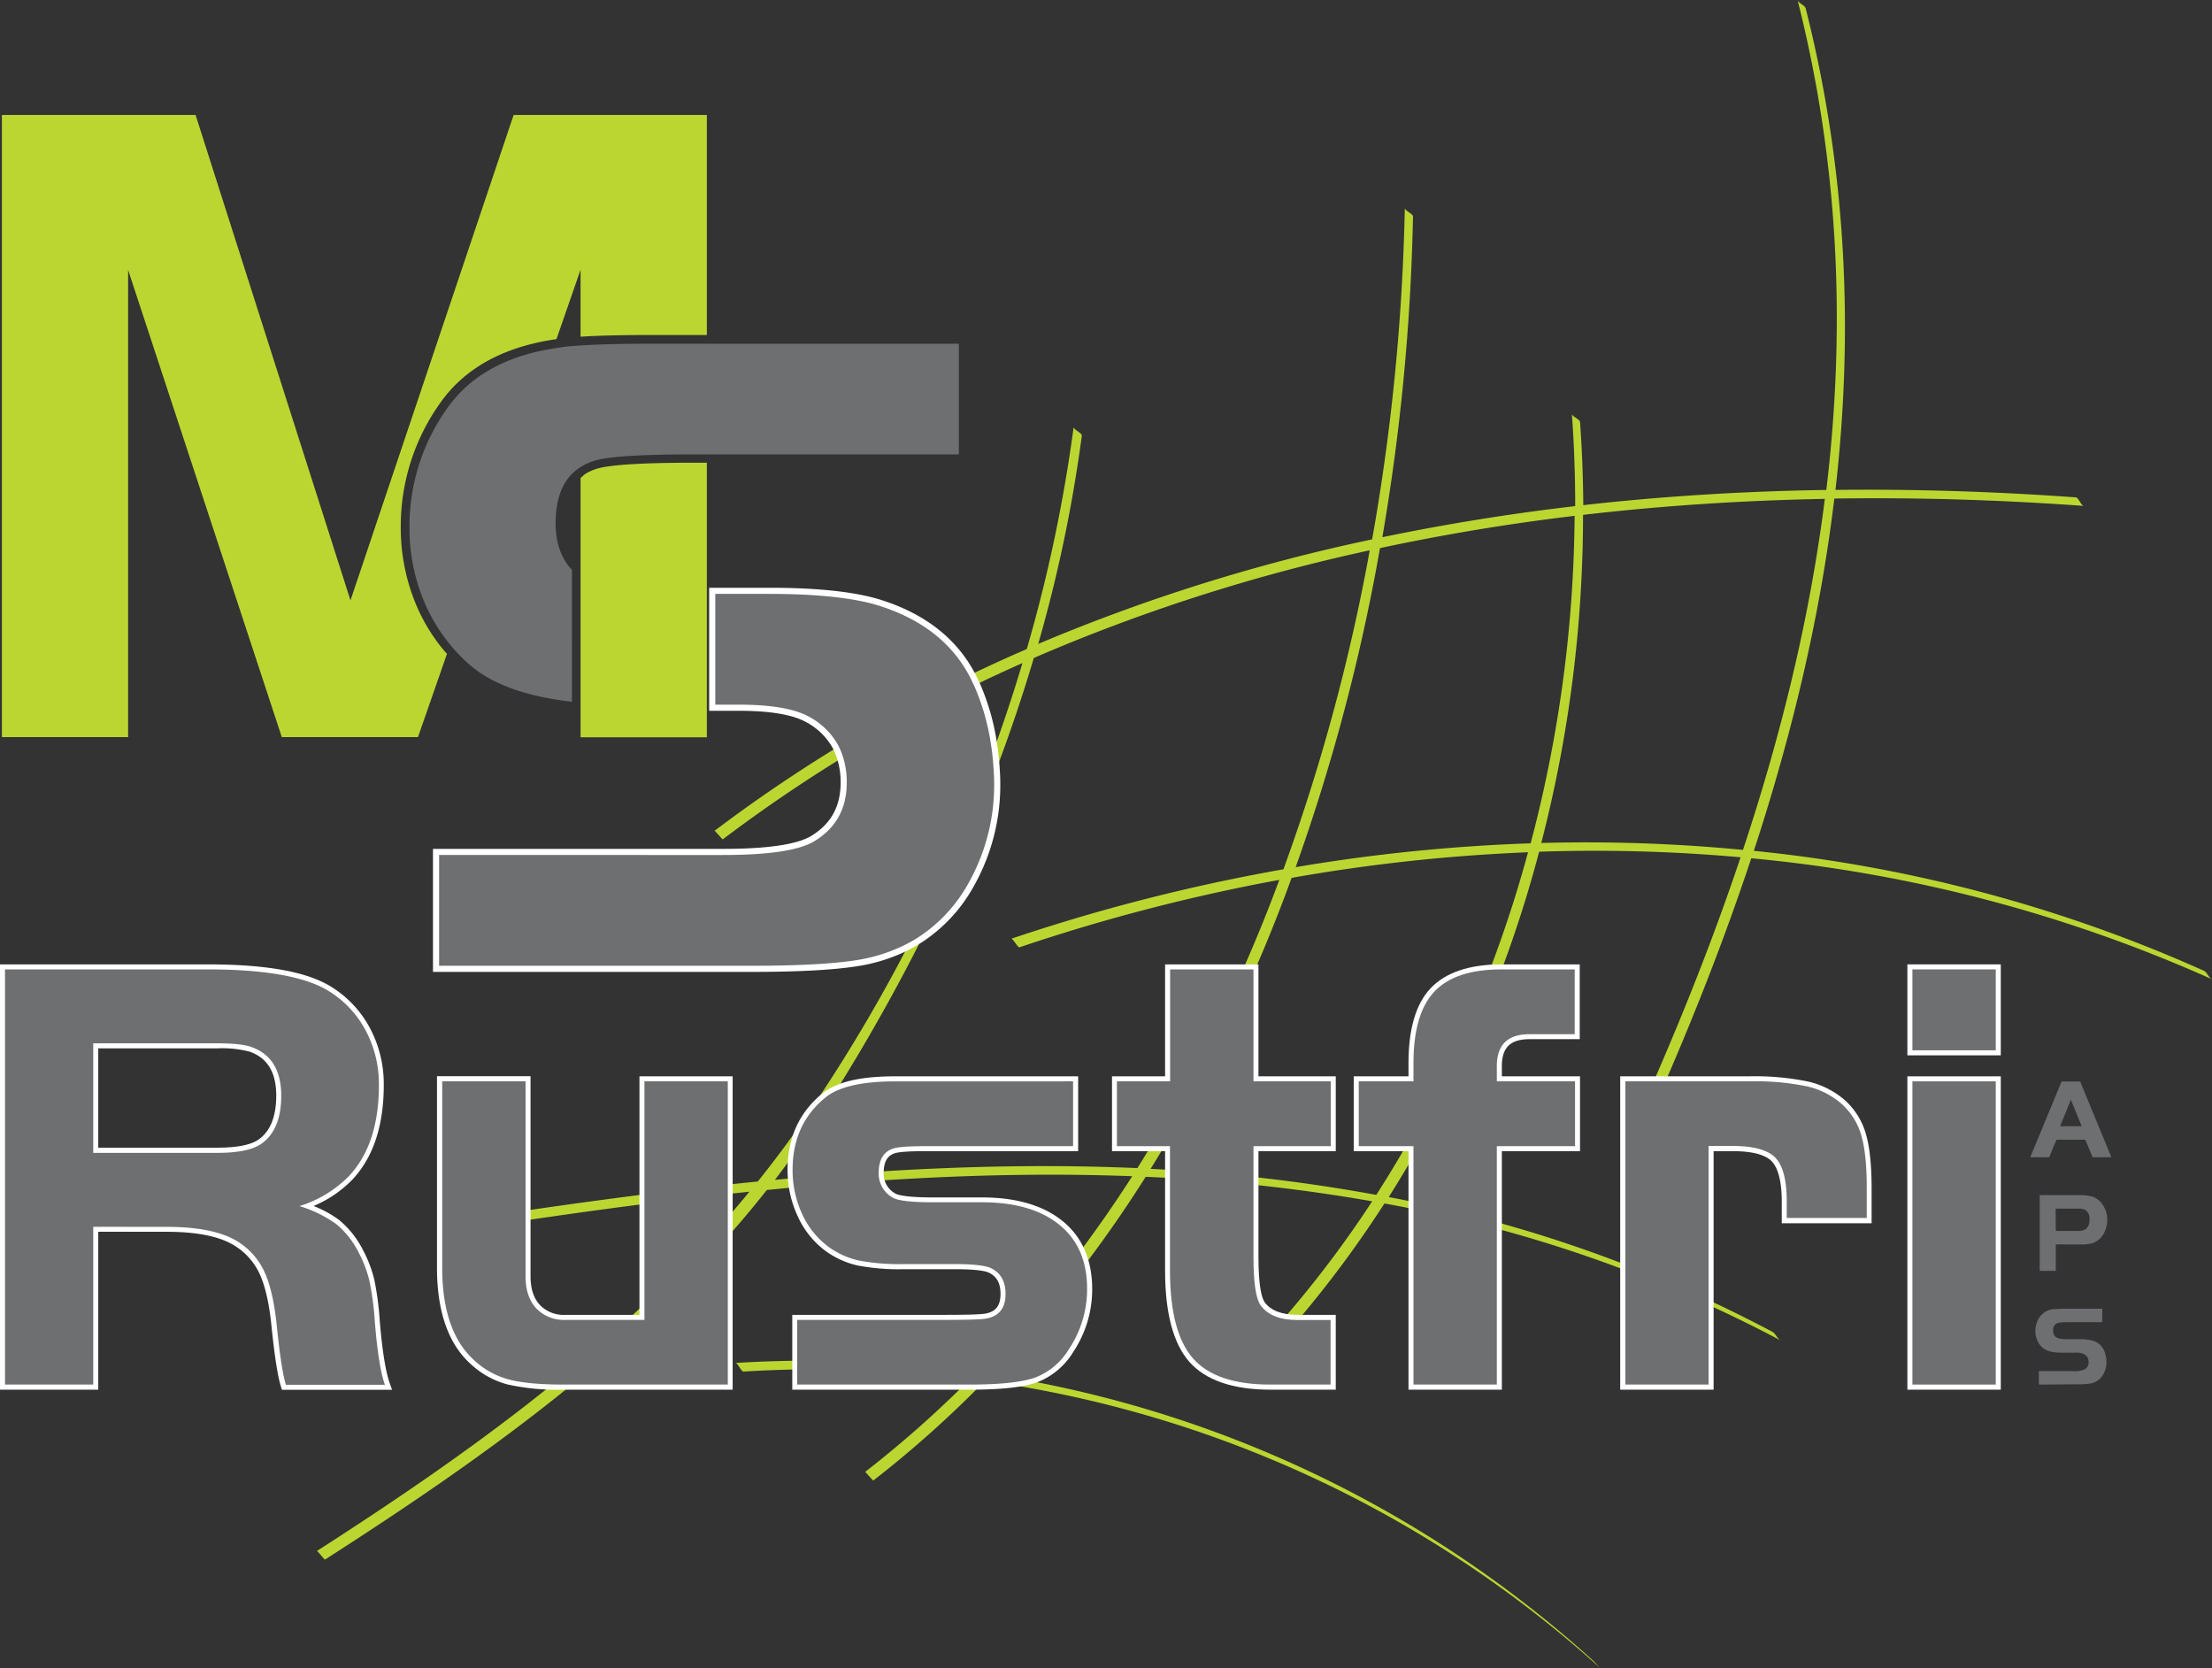 <?xml version="1.0" encoding="UTF-8"?> <svg xmlns="http://www.w3.org/2000/svg" viewBox="0 0 541.64 408.39"><rect x="0" y="0" width="541.64" height="408.39" fill="#333333" stroke="none"/><defs><style>.cls-1{fill:#bcd631;}.cls-2{fill:#6d6f71;}.cls-3,.cls-4{fill:#fff;}.cls-3{stroke:#fff;stroke-miterlimit:10;stroke-width:3px;}</style></defs><g id="Layer_2" data-name="Layer 2"><g id="Lag_1" data-name="Lag 1"><path class="cls-1" d="M314.5,327.09A271.34,271.34,0,0,0,339,294.66a333,333,0,0,1,97,33.53c-.81-.44-1.2-1.66-2-2.1a332.48,332.48,0,0,0-93.95-33,301.85,301.85,0,0,0,36.83-84.55,399.93,399.93,0,0,1,49.33,1.36c-6.51,19.42-14.12,38.64-22.5,57.64-.15.34,2.17,1.78,2,2.08,8.64-19.6,16.47-39.44,23.11-59.48a356.82,356.82,0,0,1,112.83,29.63c-.83-.37-1.2-1.71-2-2.09a356.64,356.64,0,0,0-110.2-29.36c9.29-28.35,16.21-57.11,19.71-86.25,20.48-.31,40.93.34,61.14,1.8-.72,0-1.28-2-2-2.09-19.47-1.41-39.14-2.06-58.86-1.83,4.42-38.68,2.8-78-7.29-117.89-.22-.82-1.83-1.29-2-2.1,10.28,40.61,11.78,80.65,7.05,120-19.86.3-39.75,1.49-59.51,3.72-.05-6.78-.3-13.56-.79-20.29,0-.76-2-1.37-2-2.1q.81,11.27.81,22.63-23.79,2.76-47.22,7.61a523.78,523.78,0,0,0,7.5-78.52c0-.69-2.05-1.43-2-2.1a523.76,523.76,0,0,1-8,81.15,446.44,446.44,0,0,0-81.77,25.6,351.68,351.68,0,0,0,10.68-51c.09-.62-2.1-1.51-2-2.11a369.89,369.89,0,0,1-11.48,54.37,370.92,370.92,0,0,0-76.44,44.49c.08-.06,1.93,2.18,2,2.1a370.09,370.09,0,0,1,73.38-43.16,399.63,399.63,0,0,1-53.7,112.05c-3.55,5.14-7.26,10.08-11.1,14.88-24.77,2.47-49.58,5.94-74.29,9.75.52-.1,1.46,2.19,2,2.1,23.36-3.61,46.82-6.91,70.24-9.35C154,327.7,117,354.45,77.6,379.75c.15-.08,1.85,2.2,2,2.09,40.08-25.72,78.77-53.24,108.17-90.48,30-3,59.87-4.49,89.47-3.37a303.6,303.6,0,0,1-38.06,48,295.7,295.7,0,0,0-59.1-2.28c.62,0,1.4,2.13,2,2.11a295.22,295.22,0,0,1,55.48,1.79,267.92,267.92,0,0,1-25.71,22.77c.06,0,1.93,2.18,2,2.11a268.38,268.38,0,0,0,27.31-24.4,283,283,0,0,1,150.68,70.32c-.5-.47-1.29-1.44-1.94-2A283.39,283.39,0,0,0,242.77,336.5a306.2,306.2,0,0,0,37.77-48.37,427.4,427.4,0,0,1,55.46,6A268.83,268.83,0,0,1,312.46,325C312.4,325,314.54,327,314.5,327.09Zm112.29-119a400.9,400.9,0,0,0-49.39-1.69,321.27,321.27,0,0,0,10.23-80.34c19.65-2.28,39.44-3.55,59.21-3.91C443.18,151.18,436.16,179.85,426.79,208.09ZM385.57,126.3a322.18,322.18,0,0,1-10.77,80.18,431.14,431.14,0,0,0-57.54,5.84,477.83,477.83,0,0,0,20.65-78.12Q361.51,129.16,385.57,126.3ZM189.74,288.88q6.39-8.31,12.15-17.29c21.84-34.19,39.7-71.47,51.25-110.49a442.77,442.77,0,0,1,82.26-26.36,475.8,475.8,0,0,1-21.13,78.1,456.93,456.93,0,0,0-66.64,17c.38-.11,1.61,2.22,2,2.1a457.73,457.73,0,0,1,63.63-16.51A381.29,381.29,0,0,1,278.5,286C249.14,284.73,219.47,286.05,189.74,288.88Zm92-2.69a384.35,384.35,0,0,0,34.53-71.25,431.93,431.93,0,0,1,57.89-6.27A301,301,0,0,1,337,292.56,420.88,420.88,0,0,0,281.77,286.19Z"></path><path class="cls-1" d="M102.33,149.07a48.58,48.58,0,0,1-4.2-20,52,52,0,0,1,9.76-30.55c5.84-8.22,15-13.36,27.27-15.32l1.1-.17,5.9-17V82.44c4.34-.28,10.09-.42,17.08-.42h13.84V28.15H125.77L85.82,147,47.89,28.15H.47V180.47h30.9V66.09L69,180.47h33.35l7.1-20.39c-.28-.32-.55-.59-.82-.92A44.08,44.08,0,0,1,102.33,149.07Z"></path><path class="cls-1" d="M166.61,113.3c-10,.09-16.64.52-19.82,1.29a12.06,12.06,0,0,0-3.52,1.48,12.63,12.63,0,0,0-1.11,1v63.45h30.92V113.3Z"></path><path class="cls-2" d="M110.26,157.87a39.25,39.25,0,0,0,5.19,5.28c5.57,4.6,13.81,7.44,24.6,8.67V139.53c-2.59-2.74-4-6.51-4-11.41,0-6.66,2.06-11.24,6.13-13.78a14.68,14.68,0,0,1,4.13-1.74q5-1.21,20.31-1.34h68.17V84.16H159.3c-7.09,0-12.77.14-17.08.42-1.17.07-2.26.16-3.23.24-1.2.14-2.31.32-3.45.5-11.68,1.86-20.34,6.66-25.9,14.46a49.75,49.75,0,0,0-9.37,29.34,46.28,46.28,0,0,0,4,19.13A42.33,42.33,0,0,0,110.26,157.87Z"></path><path class="cls-3" d="M237.07,216.37a48.89,48.89,0,0,0,6.36-24.87c0-1.53-.12-3-.23-4.51-.12-1.73-.34-3.45-.61-5.15a56.12,56.12,0,0,0-4.07-14c-.09-.19-.2-.37-.28-.56-.39-.85-.8-1.67-1.24-2.46q-6.37-11.31-20.69-16.17-9.27-3.24-28-3.24H175.15v27.12h5.79q11.72,0,17.07,2.9a17.62,17.62,0,0,1,7,6.64,15.88,15.88,0,0,1,1.19,2.61,20.21,20.21,0,0,1,1.14,6.92q0,9.6-8,14.4-5.58,3.34-22.32,3.34H107.52v27.12h76.55q17.4,0,26.11-1.45A40.85,40.85,0,0,0,221,231.64a34.42,34.42,0,0,0,3.53-1.94A37.18,37.18,0,0,0,237.07,216.37Z"></path><path class="cls-2" d="M237.07,216.37a48.89,48.89,0,0,0,6.36-24.87c0-1.53-.12-3-.23-4.51-.12-1.74-.34-3.45-.61-5.15a56,56,0,0,0-4.07-14c-.09-.19-.2-.37-.28-.56-.39-.85-.8-1.67-1.24-2.46q-6.37-11.31-20.69-16.17-9.27-3.24-28-3.24H175.15v27.12h5.79q11.72,0,17.07,2.9a17.62,17.62,0,0,1,7,6.64,15.88,15.88,0,0,1,1.19,2.61,20.21,20.21,0,0,1,1.14,6.92q0,9.6-8,14.4-5.58,3.34-22.32,3.34H107.52v27.12h76.55q17.4,0,26.11-1.45A40.5,40.5,0,0,0,221,231.63a34.34,34.34,0,0,0,3.53-1.93A37.18,37.18,0,0,0,237.07,216.37Z"></path><path class="cls-4" d="M93,323.58a74.42,74.42,0,0,0-1.33-10.19,30.85,30.85,0,0,0-2.76-7.27,23,23,0,0,0-5.84-7.39,26.35,26.35,0,0,0-6.29-3.45,28.77,28.77,0,0,0,9.48-6.44c5.12-5.42,7.71-13.22,7.71-23.19a29.17,29.17,0,0,0-3.31-13.79,26.57,26.57,0,0,0-9.32-10.11c-5.92-3.79-15.91-5.63-30.53-5.63H0V340.25H24.06V301.59H40.75c7,0,12.42,1,16,3a16,16,0,0,1,6.62,6.89c1.49,3,2.54,7.46,3.11,13.25.77,7.4,1.51,12.21,2.29,14.69l.27.86H96l-.58-1.64C94.42,335.8,93.61,330.74,93,323.58ZM63.32,279c-1.91,1.33-5.31,2-10.1,2H24.06V256.68H53.22a26.54,26.54,0,0,1,7.93.82c4.37,1.56,6.49,5.08,6.49,10.76C67.64,273.38,66.18,277,63.32,279Z"></path><path class="cls-4" d="M156.58,321.93H138.51a8.08,8.08,0,0,1-6.32-2.43c-1.52-1.64-2.28-4-2.28-7v-49H107v46.89c0,10.69,2.77,18.62,8.22,23.55a21.3,21.3,0,0,0,8.93,5,56,56,0,0,0,13.8,1.31h41.45V263.53H156.58Z"></path><path class="cls-4" d="M259.47,298.41c-4.67-3.47-11.05-5.23-19-5.23H228.42c-7,0-8.78-.69-9.26-1a5.48,5.48,0,0,1-2.78-5c0-3.48,1.53-4.41,2.68-4.8.57-.2,2.3-.53,7.49-.53H264V263.53H219.11c-8.41,0-14.19,1.36-17.68,4.15-5.69,4.59-8.58,10.88-8.58,18.68a26.67,26.67,0,0,0,2.5,11.47,21.75,21.75,0,0,0,6.88,8.52,21.51,21.51,0,0,0,7.7,3.48,53.77,53.77,0,0,0,11.41.92h12.37c5.83,0,7.76.53,8.41.85,2,.95,2.87,2.6,2.87,5.23,0,3.05-1.34,4.56-4.32,4.88-1.59.15-4.66.22-9.12.22H194v18.32h43.46c7.66,0,13-.58,16.43-1.78a17.85,17.85,0,0,0,8.88-7.41,27.69,27.69,0,0,0,4.67-15.5C267.41,308.08,264.74,302.32,259.47,298.41Z"></path><path class="cls-4" d="M308.15,236.12H285.29v27.41h-13v18.32h13v29.32c0,10.29,2,17.78,5.93,22.26s10.64,6.82,19.81,6.82h16.05V321.93h-9.27c-3.93,0-6.68-1.05-8.16-3.12-.68-1-1.5-3.72-1.5-11.22V281.85h18.93V263.53H308.15Z"></path><path class="cls-4" d="M367.75,261.38c-.07-2.39.46-4.16,1.54-5.28s2.84-1.67,5.22-1.67h12.31V236.12H367.64c-7.87,0-13.69,2-17.32,5.83s-5.43,10-5.43,18.34v3.24H331.48v18.32h13.41v58.4h22.86v-58.4h19.14V263.53H367.75Z"></path><path class="cls-4" d="M451.9,269.51a20.77,20.77,0,0,0-9.07-4.68,64.44,64.44,0,0,0-14.63-1.3H396.73v76.72H419.6v-58.4h4.65c4.75,0,8,.84,9.59,2.5s2.45,5,2.45,9.91v5.25h22v-8.46c0-5.74-.47-10.25-1.39-13.38A17.67,17.67,0,0,0,451.9,269.51Z"></path><rect class="cls-4" x="467.05" y="236.12" width="22.87" height="22.27"></rect><rect class="cls-4" x="467.05" y="263.53" width="22.87" height="76.72"></rect><path class="cls-2" d="M22.83,300.37V339H1.23V237.35H50.84q21.38,0,29.87,5.44a25.18,25.18,0,0,1,8.9,9.65,27.85,27.85,0,0,1,3.17,13.22q0,14.52-7.38,22.34a29,29,0,0,1-12.07,7.3,31,31,0,0,1,9,4.4,21.64,21.64,0,0,1,5.51,7,29.43,29.43,0,0,1,2.64,7,72.53,72.53,0,0,1,1.31,10q.89,10.95,2.46,15.35H70q-1.11-3.57-2.23-14.45-.9-8.94-3.24-13.67a17.13,17.13,0,0,0-7.12-7.41q-5.88-3.21-17.13-3.13Zm0-18.1H53.22q7.61,0,10.8-2.24,4.85-3.42,4.84-11.77,0-9.3-7.3-11.91-2.52-.9-8.34-.9H22.83Z"></path><path class="cls-2" d="M157.8,323.16v-58.4h20.41V339H138q-8.79,0-13.48-1.27a20,20,0,0,1-8.42-4.69q-7.82-7.08-7.82-22.64V264.76h20.41v47.75q0,5,2.61,7.82a9.3,9.3,0,0,0,7.22,2.83Z"></path><path class="cls-2" d="M262.76,264.76v15.87h-36.2c-4.12,0-6.76.2-7.9.6-2.33.79-3.5,2.78-3.5,5.95a6.7,6.7,0,0,0,3.35,6q1.8,1.18,9.91,1.19h12.07q11.55,0,18.25,5,7.44,5.52,7.45,16.17a26.38,26.38,0,0,1-4.47,14.82,16.64,16.64,0,0,1-8.27,6.93q-4.84,1.71-16,1.71H195.2V323.16h36.35q6.78,0,9.24-.22c3.62-.4,5.43-2.43,5.43-6.11q0-4.62-3.57-6.33c-1.29-.64-4.27-1-8.94-1H221.34a53.45,53.45,0,0,1-11.13-.89,20.18,20.18,0,0,1-7.26-3.28,20.52,20.52,0,0,1-6.49-8,25.4,25.4,0,0,1-2.38-10.95q0-11.17,8.12-17.73,4.85-3.87,16.91-3.88Z"></path><path class="cls-2" d="M286.52,264.76V237.35h20.41v27.41h18.92v15.87H306.93v27q0,9.46,1.72,11.92,2.6,3.66,9.16,3.65h8V339H311q-13.26,0-18.88-6.41t-5.63-21.45V280.63h-13V264.76Z"></path><path class="cls-2" d="M346.11,280.63h-13.4V264.76h13.4v-4.47q0-12.06,5.11-17.5t16.42-5.44h17.95v15.87H375.24q-8.94-.37-8.72,8.19v3.35h19.15v15.87H366.52V339H346.11Z"></path><path class="cls-2" d="M398,264.76H428.2A62.92,62.92,0,0,1,442.54,266a19.33,19.33,0,0,1,8.53,4.39,16.32,16.32,0,0,1,4.69,7.6q1.35,4.55,1.34,13v7.22H437.51v-4q0-7.89-2.79-10.76t-10.47-2.87h-5.88V339H398Z"></path><path class="cls-2" d="M468.28,257.16V237.35h20.41v19.81Zm0,7.6h20.41V339H468.28Z"></path><path class="cls-2" d="M497.14,283.34l7.67-18.54h4.55L517,283.34H512.4l-1.79-4.29h-7.05l-1.79,4.29Zm9.95-14.08-2.65,6.49h5.29Z"></path><path class="cls-2" d="M503.39,304.68v6.48h-3.94V292.62h9.25a13.33,13.33,0,0,1,3.62.35,5.11,5.11,0,0,1,2.88,2.54,6.34,6.34,0,0,1,.79,3.14,6.92,6.92,0,0,1-.52,2.68,5.47,5.47,0,0,1-1.44,2.08,4.47,4.47,0,0,1-1.75,1,9.07,9.07,0,0,1-2.55.28Zm0-3.3h5.37a3.35,3.35,0,0,0,2-.46,2.9,2.9,0,0,0,.87-2.4,2.3,2.3,0,0,0-1.32-2.41,4.51,4.51,0,0,0-1.49-.19h-5.46Z"></path><path class="cls-2" d="M499.25,339v-3.3h8.47a6,6,0,0,0,2.71-.41,1.89,1.89,0,0,0,1-1.75,2.09,2.09,0,0,0-1.14-2,4.66,4.66,0,0,0-2.08-.35h-3.43c-2.11,0-3.62-.38-4.54-1.14a5,5,0,0,1-1.36-1.82,5.56,5.56,0,0,1-.49-2.33,6.07,6.07,0,0,1,1.14-3.57,4.74,4.74,0,0,1,3.57-1.82c.56,0,1.38-.08,2.48-.08h9.19v3.3h-8.3a13.38,13.38,0,0,0-2.47.16,1.69,1.69,0,0,0-1.25,1.89,1.76,1.76,0,0,0,1,1.79,6.18,6.18,0,0,0,2.33.32h3a11.13,11.13,0,0,1,3.41.39,4.24,4.24,0,0,1,2.7,2.34,6.94,6.94,0,0,1,.6,2.88,6,6,0,0,1-.77,3,4.45,4.45,0,0,1-3.28,2.26,20.6,20.6,0,0,1-3.18.18Z"></path></g></g></svg> 
